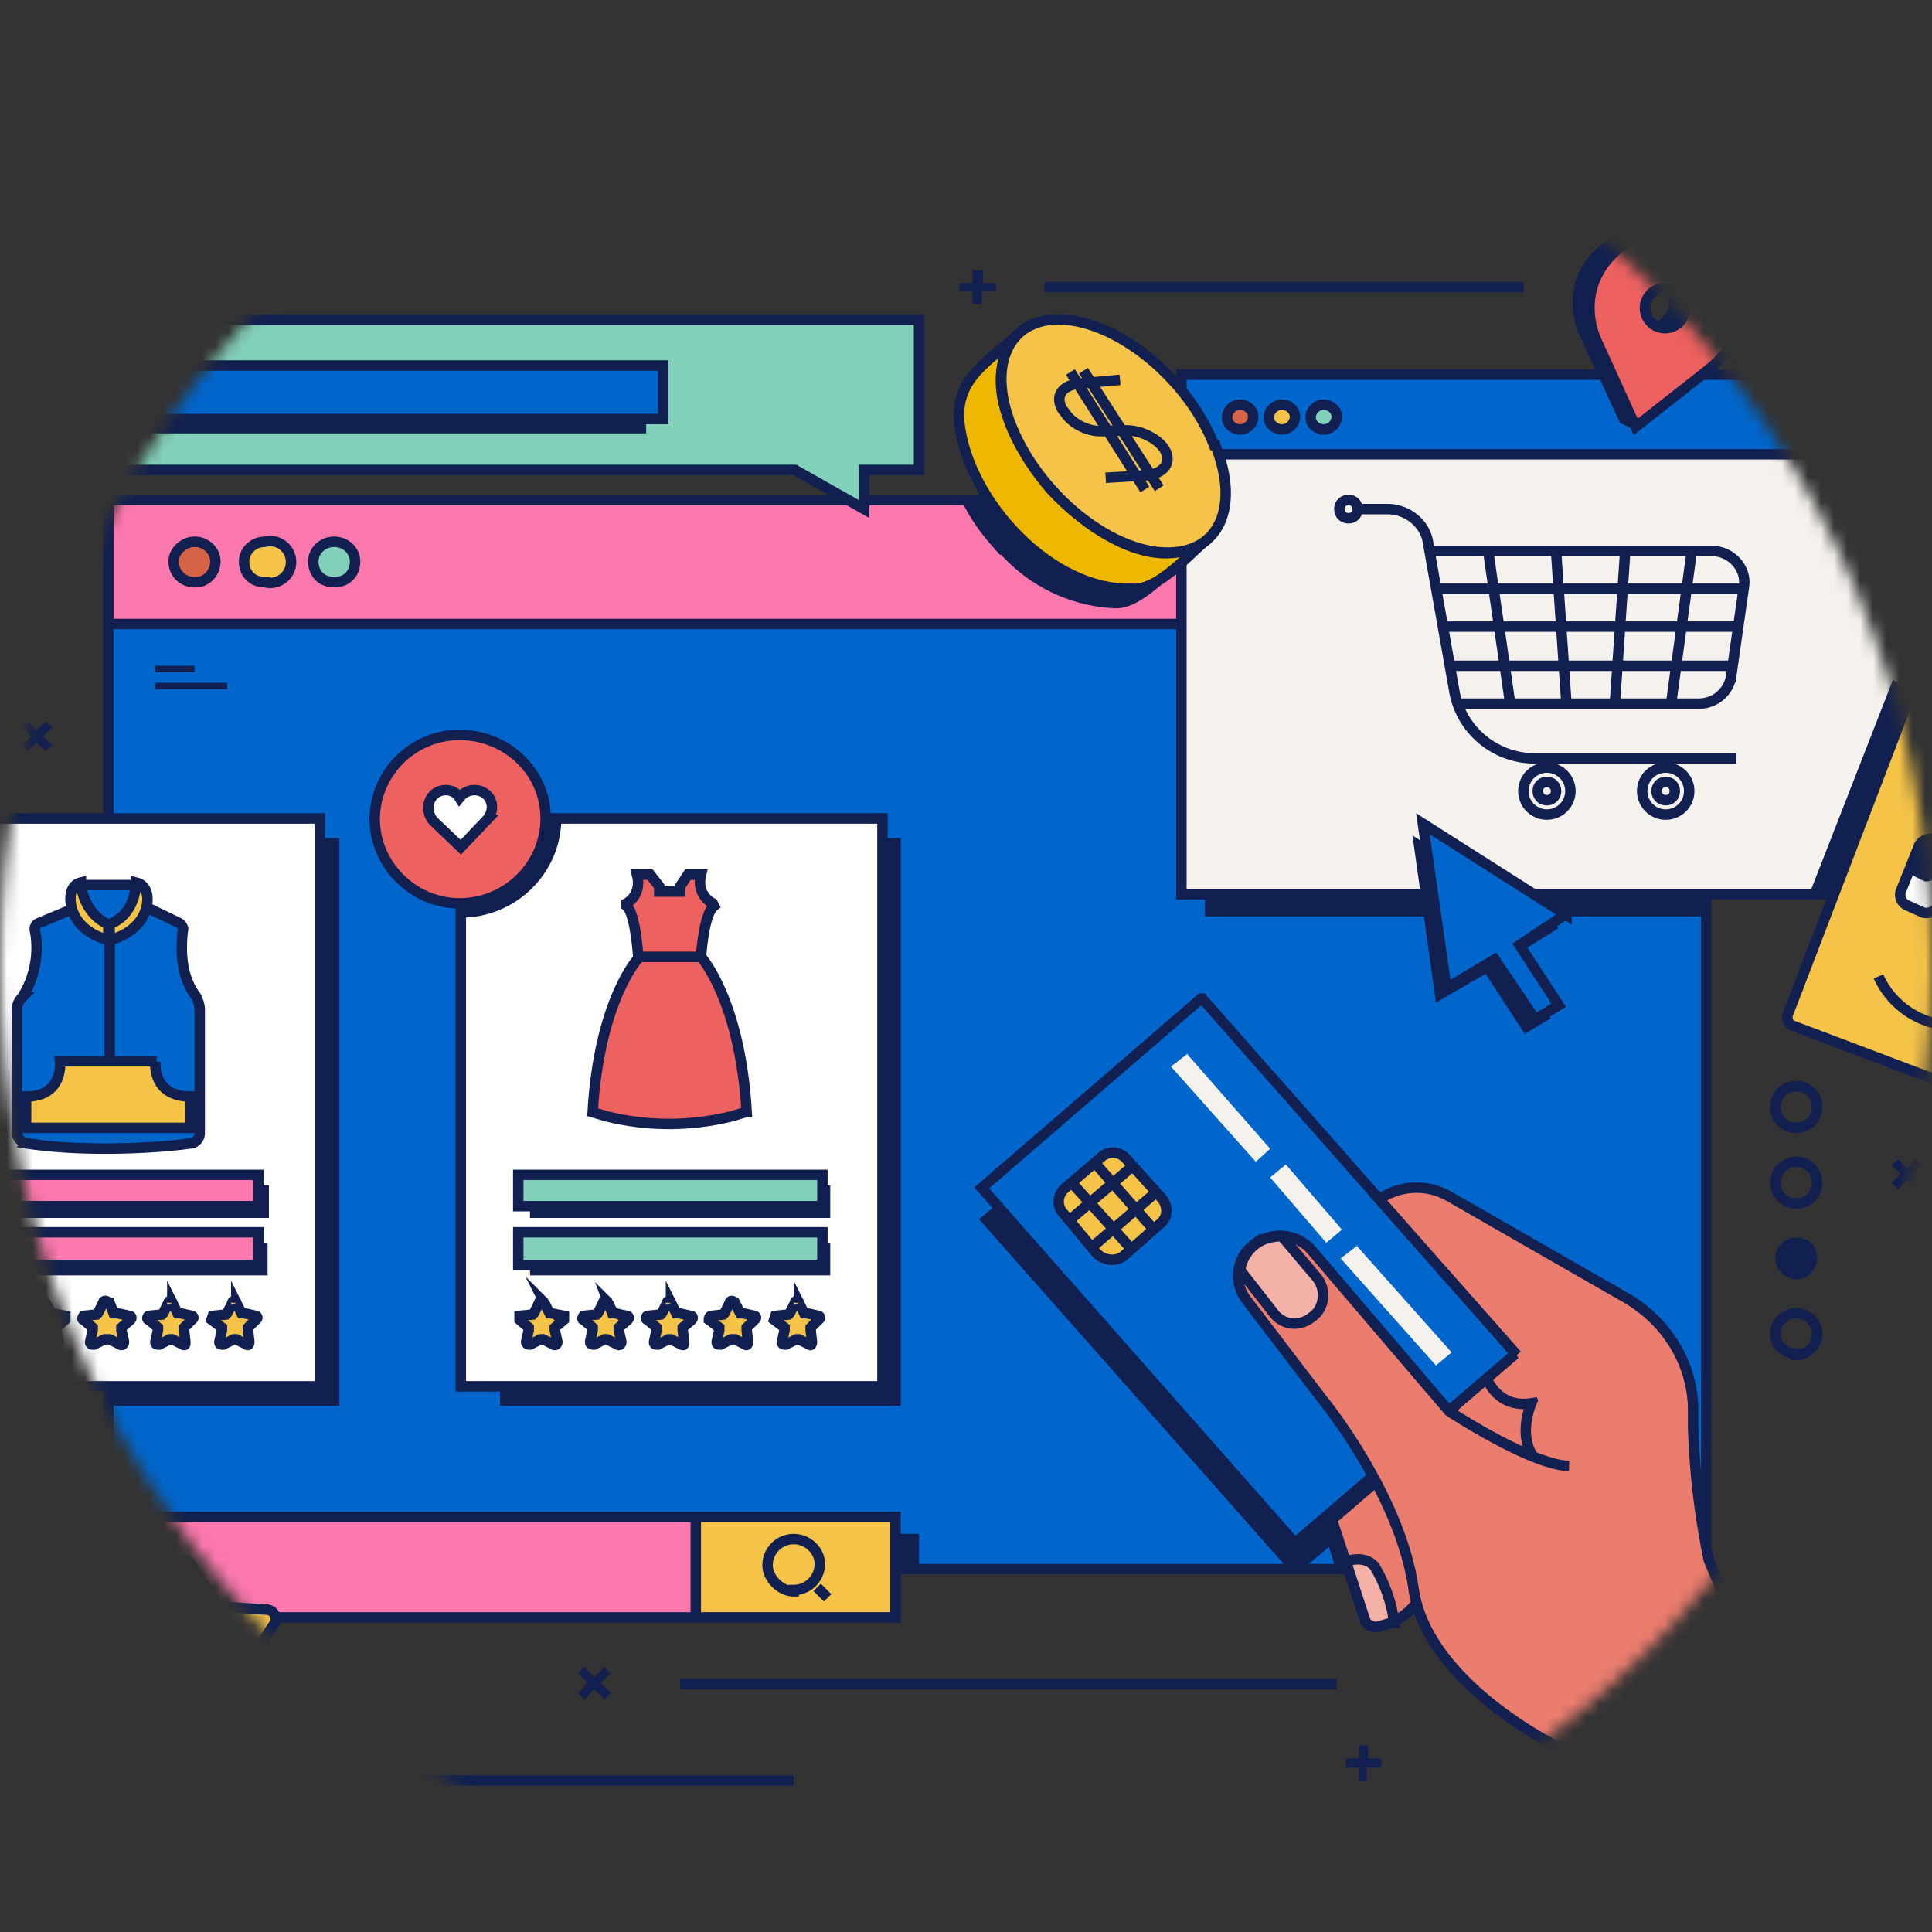 <svg xmlns="http://www.w3.org/2000/svg" fill="none" viewBox="0 0 148 148"><rect x="0" y="0" width="148" height="148" fill="#333333" stroke="none"/><mask id="mask0_3003_3676" width="148" height="148" x="0" y="0" maskUnits="userSpaceOnUse" style="mask-type:alpha"><circle cx="74" cy="74" r="74" fill="#D9D9D9"/></mask><g mask="url(#mask0_3003_3676)"><path fill="#06C" d="M130.7 38.3H8.3v81.9h122.4v-82Z"/><path fill="#FD78AD" d="M130.7 38.3H8.3v9.5h122.4v-9.5Z"/><path stroke="#112050" stroke-miterlimit="10" stroke-width=".8" d="M130.7 38.3H8.3v81.9h122.4v-82ZM8.3 47.8h123.4"/><path fill="#D76447" d="M15 44.6c.8 0 1.5-.7 1.5-1.6 0-.8-.7-1.5-1.6-1.5-.8 0-1.6.7-1.6 1.5 0 1 .8 1.6 1.6 1.6Z"/><path stroke="#112050" stroke-miterlimit="10" stroke-width=".8" d="M15 44.6c.8 0 1.5-.7 1.5-1.6 0-.8-.7-1.5-1.6-1.5-.8 0-1.6.7-1.6 1.5 0 1 .8 1.6 1.6 1.6Z"/><path fill="#F4C348" d="M20.3 44.6a1.6 1.6 0 1 0 0-3.1c-.9 0-1.6.7-1.6 1.5 0 1 .7 1.6 1.6 1.6Z"/><path stroke="#112050" stroke-miterlimit="10" stroke-width=".8" d="M20.3 44.6a1.6 1.6 0 1 0 0-3.1c-.9 0-1.6.7-1.6 1.5 0 1 .7 1.6 1.6 1.6Z"/><path fill="#83D0BA" d="M25.6 44.6c1 0 1.6-.7 1.6-1.6 0-.8-.7-1.5-1.6-1.5-.9 0-1.6.7-1.6 1.5 0 1 .7 1.6 1.6 1.6Z"/><path stroke="#112050" stroke-miterlimit="10" stroke-width=".8" d="M25.6 44.6c1 0 1.6-.7 1.6-1.6 0-.8-.7-1.5-1.6-1.5-.9 0-1.6.7-1.6 1.5 0 1 .7 1.6 1.6 1.6Z"/><path fill="#FD78AD" d="M68.6 116.2H-7.2v7.7h75.8v-7.7Z"/><path fill="#F4C348" d="M68.6 116.2H53.3v7.7h15.3v-7.7Z"/><path stroke="#112050" stroke-miterlimit="10" stroke-width=".8" d="M68.6 116.2H-7.2v7.7h75.8v-7.7ZM53.3 116.2v7.7"/><path stroke="#112050" stroke-miterlimit="10" stroke-width=".8" d="M60.8 121.8a2 2 0 0 0 2-2c0-1-.9-1.9-2-1.9a2 2 0 0 0-2 2c0 1 1 2 2 2ZM62.6 121.6l.8.8"/><path fill="#112050" d="M76.3 22.3v-.6h-1v-1h-.8v1h-1v.6h1v1h.7v-1h1ZM105.8 135.4v-.7h-1v-1h-.7v1h-1v.7h1v1h.6v-1h1ZM46.8 128.2l-.5-.5-.8.8-.7-.8-.5.5.7.7-.7.8.5.5.7-.8.8.8.5-.5-.8-.8.8-.7ZM3.5 109.8l-.6-.6-1 1-.9-1-.6.6 1 1-1 .9.6.6 1-1 1 1 .5-.6-1-1 1-.9ZM147.2 89.3l-.4-.5-.7.7-.7-.7-.5.5.7.6-.7.7.5.5.7-.7.7.7.4-.5-.6-.7.6-.6ZM4 55.7l-.5-.4-.7.6-.7-.6-.4.4.7.7-.7.7.4.4.7-.6.7.6.5-.4-.7-.7.7-.7Z"/><path stroke="#112050" stroke-miterlimit="10" stroke-width=".8" d="M137.6 103.8c.9 0 1.6-.8 1.6-1.6a1.6 1.6 0 1 0-3.2 0c0 .8.7 1.5 1.6 1.5Z"/><path fill="#112050" d="M137.6 98c.9 0 1.6-.8 1.6-1.6 0-1-.7-1.6-1.6-1.6-.9 0-1.6.7-1.6 1.6 0 .8.7 1.6 1.6 1.6Z"/><path stroke="#112050" stroke-miterlimit="10" stroke-width=".8" d="M137.6 92.2c.9 0 1.6-.7 1.6-1.6 0-.9-.7-1.6-1.6-1.6-.9 0-1.6.7-1.6 1.6 0 .9.7 1.6 1.6 1.6ZM137.6 86.4c.9 0 1.6-.7 1.6-1.6 0-.9-.7-1.6-1.6-1.6-.9 0-1.6.7-1.6 1.6 0 .9.7 1.6 1.6 1.6Z"/><path fill="#112050" d="M130.7 120.1a54 54 0 0 1-.9-8.3v-1.4a9.9 9.9 0 0 0-5-8.4l-13.6-8c-1.6-.8-3.5-.8-5.1 0l-.4.3L92 79 75 93.4l23.6 26.7h1.3l1.9-1.6.5 1.6h28.3Z"/><path fill="#EB7D6E" d="m117.7 102.4-8.6 5 5.6 9.4 8.6-4.9-5.6-9.5ZM101.3 114.2l3.3 10c.2.3.6.5 1 .4l1-.3c2-.9 3.2-3 2.6-5.2l-2.5-8.7-5.4 3.8Z"/><path stroke="#112050" stroke-miterlimit="10" stroke-width=".8" d="m101.3 114.2 3.3 10c.2.3.6.5 1 .4l1-.3c2-.9 3.2-3 2.6-5.2l-2.5-8.7-5.4 3.8Z"/><path fill="#F3B1A8" d="M105.3 120c-.6-.7-1.5-.6-2.2-.4l1.5 4.6c.2.3.6.5 1 .4l1-.3h.2a11 11 0 0 0-1.5-4.3Z"/><path stroke="#112050" stroke-miterlimit="10" stroke-width=".8" d="M105.3 120c-.6-.7-1.5-.6-2.2-.4l1.5 4.6c.2.3.6.5 1 .4l1-.3h.2a11 11 0 0 0-1.5-4.3ZM113.9 105.6s.8 2.3 3.4 1.9c0 0-1 2.3.1 4"/><path fill="#112050" d="m107.3 112.4-.6-2-5.4 3.8.9 2.6 5.1-4.4Z"/><path fill="#06C" d="M92 76.5 75.2 91l24 27.2 16.9-14.5-24-27.2Z"/><path fill="#F5F2ED" d="m91 80.7-1.3 1 6.5 7.3 1.1-1-6.4-7.3ZM98.5 89.2l-1.2 1 4.3 5 1.2-1-4.3-5ZM104 95.4l-1.3 1 7.3 8.2 1.2-1-7.3-8.2Z"/><path fill="#F4C348" d="m88.8 93.8-2.6 2.3c-.6.6-1.6.5-2.2-.1l-2.5-3c-.6-.6-.5-1.5.1-2l2.7-2.3c.6-.6 1.5-.5 2 .1l2.7 3c.5.6.5 1.5-.2 2Z"/><path stroke="#112050" stroke-miterlimit="10" stroke-width=".8" d="m88.8 93.8-2.6 2.3c-.6.6-1.6.5-2.2-.1l-2.5-3c-.6-.6-.5-1.5.1-2l2.7-2.3c.6-.6 1.5-.5 2 .1l2.7 3c.5.6.5 1.5-.2 2Z"/><path stroke="#112050" stroke-miterlimit="10" stroke-width=".8" d="M92 76.5 75.2 91l24 27.2 16.9-14.5-24-27.2Z"/><path fill="#EB7D6E" d="M120.2 112.3c-3-.1-9.2-4.2-9.2-4.2l-10.5-12.3c-1.1-1.3-3-1.5-4.4-.5a3 3 0 0 0-.6 4.3l5.8 7.6s6 7.3 7 14.6c1.1 7.2 11 12 11 12l5.7 11.4 14.8-8.6-6.3-10.9-2.6-6.2c-.7-3.4-1.1-6.8-1.2-10.2v-1.5c-.1-3.4-2-6.5-5-8.3l-13.6-7.8a5 5 0 0 0-5-.1l-.5.2 10.6 12 4 8.5Z"/><path stroke="#112050" stroke-miterlimit="10" stroke-width=".8" d="M120.2 112.3c-3-.1-9.2-4.2-9.2-4.2l-10.5-12.3c-1.1-1.3-3-1.5-4.4-.5a3 3 0 0 0-.6 4.3l5.8 7.6s6 7.3 7 14.6c1.1 7.2 11 12 11 12l5.7 11.4 14.8-8.6-6.3-10.9-2.6-6.2c-.7-3.4-1.1-6.8-1.2-10.2v-1.5c-.1-3.4-2-6.5-5-8.3l-13.6-7.8a5 5 0 0 0-5-.1l-.5.2 10.6 12"/><path fill="#F3B1A8" d="M97.5 100.5c.7 1 2 1.2 3 .4 1-.7 1.1-2.1.4-3l-2.7-3.2c-.7 0-1.5.2-2 .6a3 3 0 0 0-1.2 2l2.5 3.2Z"/><path stroke="#112050" stroke-miterlimit="10" stroke-width=".8" d="M97.5 100.5c.7 1 2 1.2 3 .4 1-.7 1.1-2.1.4-3l-2.7-3.2c-.7 0-1.5.2-2 .6a3 3 0 0 0-1.2 2l2.5 3.2ZM81.9 93.5l4.9-4.2M83.7 95.5l4.9-4.2M82.1 90.6l4.5 5M83.8 89l4.5 5.1"/><path fill="#112050" d="M15 51h-3.1v.5h3V51ZM17.4 52.3h-5.5v.5h5.5v-.5ZM26 64.2H8.3v43.5H26V64.2Z"/><path fill="#fff" d="M24.5 62.7H-7.8v43.5h32.3V62.7Z"/><path stroke="#112050" stroke-miterlimit="10" stroke-width=".8" d="M24.5 62.7H-7.8v43.5h32.3V62.7Z"/><path fill="#06C" d="M1.3 86.8v-9.4c0-.4.1-.7.4-1a7.1 7.1 0 0 0 1-5c-.1-.3 0-.6.3-.7l3.6-1.5h4l3.1 1.5c.2.1.4.4.3.6-.1 1-.3 3.3 1 5 .2.4.3.7.3 1.1v9.4c0 .4-.3.8-.8.8-2 .3-7.7.7-12.4 0a.9.9 0 0 1-.8-.8Z"/><path stroke="#112050" stroke-miterlimit="10" stroke-width=".8" d="M1.3 86.8v-9.4c0-.4.1-.7.4-1a7.1 7.1 0 0 0 1-5c-.1-.3 0-.6.3-.7l3.6-1.5h4l3.1 1.5c.2.1.4.4.3.6-.1 1-.3 3.3 1 5 .2.4.3.7.3 1.1v9.4c0 .4-.3.8-.8.8-2 .3-7.7.7-12.4 0a.9.9 0 0 1-.8-.8Z"/><path fill="#06C" d="M6.2 67.8h4.2s.8 2.8-1 3.2c-2 .4-3.4-1.5-3.4-1.5l.2-1.7Z"/><path stroke="#112050" stroke-miterlimit="10" stroke-width=".8" d="M6.2 67.8h4.2s.8 2.8-1 3.2c-2 .4-3.4-1.5-3.4-1.5l.2-1.7Z"/><path fill="#F4C348" d="M6.2 67.8s.2 2.2 2.1 3V72s-2.2-.4-2.8-2.4c0 0-.5-1.7.7-2ZM10.4 67.8s0 2.2-2 3V72s2.2-.4 2.8-2.4c0 0 .5-1.7-.8-2Z"/><path stroke="#112050" stroke-miterlimit="10" stroke-width=".8" d="M6.2 67.8s.2 2.2 2.1 3V72s-2.2-.4-2.8-2.4c0 0-.5-1.7.7-2ZM10.4 67.8s0 2.2-2 3V72s2.2-.4 2.8-2.4c0 0 .5-1.7-.8-2Z"/><path fill="#F4C348" d="M12 81.3H4.6S4.9 84 2 84v2.4h12.6V84c-3 0-2.7-2.7-2.7-2.7Z"/><path stroke="#112050" stroke-miterlimit="10" stroke-width=".8" d="M12 81.3H4.6S4.9 84 2 84v2.4h12.6V84c-3 0-2.7-2.7-2.7-2.7ZM8.4 71.9v9.4"/><path fill="#112050" d="M20.6 90.8H-7.8v2.5h28.4v-2.5ZM20.6 95.2H-2.5v2.5h23v-2.5Z"/><path fill="#FD78AD" d="M19.8 90H-21v2.4h40.8V90Z"/><path stroke="#112050" stroke-miterlimit="10" stroke-width=".8" d="M19.8 90H-21v2.4h40.8V90Z"/><path fill="#FD78AD" d="M19.8 94.4H-3.4v2.5h23.2v-2.5Z"/><path stroke="#112050" stroke-miterlimit="10" stroke-width=".8" d="M19.8 94.4H-3.4v2.5h23.2v-2.5Z"/><path fill="#F4C348" d="m-1.4 99.8.4.8h.1l1 .2v.3l-.6.6-.1.2.2.9c0 .2-.2.3-.3.2l-.8-.4h-.2l-.8.4c-.1 0-.3 0-.3-.2l.2-.9v-.2l-.7-.6v-.3l1-.1.1-.1.4-.8c.1-.2.3-.2.4 0Z"/><path stroke="#112050" stroke-miterlimit="10" stroke-width=".8" d="m-1.4 99.8.4.8h.1l1 .2v.3l-.6.6-.1.2.2.9c0 .2-.2.3-.3.2l-.8-.4h-.2l-.8.4c-.1 0-.3 0-.3-.2l.2-.9v-.2l-.7-.6v-.3l1-.1.1-.1.4-.8c.1-.2.3-.2.4 0Z"/><path fill="#F4C348" d="m3.5 99.8.4.8H4l1 .2v.3l-.7.6v.2l.2.9c0 .2-.2.3-.3.2l-.8-.4h-.2l-.8.4c-.1 0-.3 0-.3-.2l.2-.9v-.2l-.7-.6v-.3l1-.1.1-.1.4-.8c0-.2.3-.2.4 0Z"/><path stroke="#112050" stroke-miterlimit="10" stroke-width=".8" d="m3.5 99.8.4.8H4l1 .2v.3l-.7.6v.2l.2.9c0 .2-.2.3-.3.2l-.8-.4h-.2l-.8.4c-.1 0-.3 0-.3-.2l.2-.9v-.2l-.7-.6v-.3l1-.1.1-.1.4-.8c0-.2.3-.2.4 0Z"/><path fill="#F4C348" d="m8.4 99.8.3.8H9l.9.2c.2 0 .2.2.1.3l-.7.6v.2l.2.9c0 .2-.2.3-.3.2l-.8-.4H8l-.8.4c-.2 0-.3 0-.3-.2l.2-.9v-.2l-.7-.6c-.2 0 0-.3 0-.3l1-.1.1-.1.4-.8c0-.2.3-.2.4 0Z"/><path stroke="#112050" stroke-miterlimit="10" stroke-width=".8" d="m8.4 99.8.3.8H9l.9.2c.2 0 .2.2.1.3l-.7.6v.2l.2.9c0 .2-.2.3-.3.2l-.8-.4H8l-.8.4c-.2 0-.3 0-.3-.2l.2-.9v-.2l-.7-.6c-.2 0 0-.3 0-.3l1-.1.1-.1.4-.8c0-.2.3-.2.4 0Z"/><path fill="#F4C348" d="m13.2 99.8.4.8h.2l.9.2c.1 0 .2.2 0 .3l-.6.6v.2l.1.9c0 .2 0 .3-.2.2l-.8-.4H13l-.8.4c-.2 0-.3 0-.3-.2l.2-.9v-.2l-.7-.6c-.2 0-.1-.3 0-.3l1-.1.1-.1.4-.8c0-.2.3-.2.3 0Z"/><path stroke="#112050" stroke-miterlimit="10" stroke-width=".8" d="m13.2 99.8.4.8h.2l.9.2c.1 0 .2.2 0 .3l-.6.6v.2l.1.9c0 .2 0 .3-.2.2l-.8-.4H13l-.8.4c-.2 0-.3 0-.3-.2l.2-.9v-.2l-.7-.6c-.2 0-.1-.3 0-.3l1-.1.1-.1.4-.8c0-.2.3-.2.3 0Z"/><path fill="#F4C348" d="m18.1 99.8.4.8h.2l.9.2c.1 0 .2.2 0 .3l-.6.6v.2l.1.9c0 .2-.1.3-.2.2l-.8-.4h-.2l-.8.4c-.2 0-.3 0-.3-.2l.2-.9v-.2l-.8-.6.1-.3 1-.1.1-.1.4-.8c0-.2.3-.2.3 0Z"/><path stroke="#112050" stroke-miterlimit="10" stroke-width=".8" d="m18.1 99.8.4.8h.2l.9.2c.1 0 .2.2 0 .3l-.6.6v.2l.1.9c0 .2-.1.3-.2.2l-.8-.4h-.2l-.8.4c-.2 0-.3 0-.3-.2l.2-.9v-.2l-.8-.6.1-.3 1-.1.1-.1.4-.8c0-.2.3-.2.3 0Z"/><path fill="#112050" d="M69 64.2H38.3v43.5H69V64.2Z"/><path fill="#fff" d="M67.6 62.7H35.3v43.5h32.3V62.7Z"/><path stroke="#112050" stroke-miterlimit="10" stroke-width=".8" d="M67.6 62.7H35.3v43.5h32.3V62.7Z"/><path fill="#112050" d="M63.7 90.8H40.6v2.5h23v-2.5ZM63.7 95.2H40.6v2.5h23v-2.5Z"/><path fill="#83D0BA" d="M62.9 90H39.7v2.4H63V90Z"/><path stroke="#112050" stroke-miterlimit="10" stroke-width=".8" d="M62.9 90H39.7v2.4H63V90Z"/><path fill="#83D0BA" d="M62.9 94.4H39.7v2.5H63v-2.5Z"/><path stroke="#112050" stroke-miterlimit="10" stroke-width=".8" d="M62.9 94.4H39.7v2.5H63v-2.5Z"/><path fill="#112050" d="M35.3 70.3c4.2 0 7.7-3.4 7.7-7.6h-7.8v7.6Z"/><path fill="#F4C348" d="m41.7 99.8.4.8h.1l1 .2v.3l-.7.6v.2l.2.9c0 .2-.2.3-.3.2l-.8-.4h-.2l-.8.4c-.1 0-.3 0-.3-.2l.2-.9v-.2l-.7-.6v-.3l1-.1.1-.1.4-.8c0-.2.3-.2.4 0Z"/><path stroke="#112050" stroke-miterlimit="10" stroke-width=".8" d="m41.7 99.8.4.8h.1l1 .2v.3l-.7.6v.2l.2.9c0 .2-.2.3-.3.2l-.8-.4h-.2l-.8.4c-.1 0-.3 0-.3-.2l.2-.9v-.2l-.7-.6v-.3l1-.1.1-.1.4-.8c0-.2.3-.2.4 0Z"/><path fill="#F4C348" d="m46.6 99.8.3.8h.2l.9.2c.2 0 .2.2.1.3l-.7.6v.2l.2.9c0 .2-.2.3-.3.2l-.8-.4h-.2l-.8.4c-.1 0-.3 0-.3-.2l.2-.9v-.2l-.7-.6c-.2 0 0-.3 0-.3l1-.1.1-.1.4-.8c0-.2.3-.2.4 0Z"/><path stroke="#112050" stroke-miterlimit="10" stroke-width=".8" d="m46.6 99.8.3.8h.2l.9.2c.2 0 .2.2.1.3l-.7.6v.2l.2.9c0 .2-.2.3-.3.2l-.8-.4h-.2l-.8.4c-.1 0-.3 0-.3-.2l.2-.9v-.2l-.7-.6c-.2 0 0-.3 0-.3l1-.1.1-.1.4-.8c0-.2.3-.2.4 0Z"/><path fill="#F4C348" d="m51.4 99.8.4.8h.2l.9.2c.2 0 .2.2.1.3l-.7.6v.2l.1.9c0 .2 0 .3-.2.2l-.8-.4h-.2l-.8.4c-.2 0-.3 0-.3-.2l.2-.9v-.2l-.7-.6c-.2 0-.1-.3 0-.3l1-.1.1-.1.4-.8c0-.2.3-.2.3 0Z"/><path stroke="#112050" stroke-miterlimit="10" stroke-width=".8" d="m51.4 99.8.4.8h.2l.9.2c.2 0 .2.2.1.3l-.7.6v.2l.1.9c0 .2 0 .3-.2.2l-.8-.4h-.2l-.8.4c-.2 0-.3 0-.3-.2l.2-.9v-.2l-.7-.6c-.2 0-.1-.3 0-.3l1-.1.1-.1.4-.8c0-.2.3-.2.3 0Z"/><path fill="#F4C348" d="m56.3 99.8.4.8h.2l.9.2c.1 0 .2.2 0 .3l-.6.6v.2l.1.9c0 .2-.1.3-.2.2l-.8-.4H56l-.8.4c-.2 0-.3 0-.3-.2l.2-.9v-.2l-.8-.6s0-.3.2-.3l.9-.1.1-.1.4-.8c0-.2.3-.2.3 0Z"/><path stroke="#112050" stroke-miterlimit="10" stroke-width=".8" d="m56.3 99.8.4.8h.2l.9.2c.1 0 .2.2 0 .3l-.6.6v.2l.1.9c0 .2-.1.3-.2.2l-.8-.4H56l-.8.4c-.2 0-.3 0-.3-.2l.2-.9v-.2l-.8-.6s0-.3.2-.3l.9-.1.1-.1.4-.8c0-.2.3-.2.3 0Z"/><path fill="#F4C348" d="m61.2 99.8.4.8h.2l.9.2c.1 0 .2.2 0 .3l-.6.6v.2l.1.9c0 .2-.1.3-.2.2l-.8-.4H61l-.8.4c-.2 0-.3 0-.3-.2l.2-.9v-.2l-.8-.6.1-.3 1-.1.1-.1.4-.8c0-.2.3-.2.3 0Z"/><path stroke="#112050" stroke-miterlimit="10" stroke-width=".8" d="m61.2 99.8.4.8h.2l.9.2c.1 0 .2.2 0 .3l-.6.6v.2l.1.9c0 .2-.1.3-.2.2l-.8-.4H61l-.8.4c-.2 0-.3 0-.3-.2l.2-.9v-.2l-.8-.6.1-.3 1-.1.1-.1.4-.8c0-.2.3-.2.3 0Z"/><path fill="#ED6160" d="M35.2 69.2c3.7 0 6.6-3 6.6-6.5 0-3.6-3-6.4-6.6-6.4a6.5 6.5 0 0 0-6.5 6.4c0 3.6 3 6.5 6.5 6.5Z"/><path stroke="#112050" stroke-miterlimit="10" stroke-width=".8" d="M35.2 69.2c3.7 0 6.6-3 6.6-6.5 0-3.6-3-6.4-6.6-6.4a6.5 6.5 0 0 0-6.5 6.4c0 3.6 3 6.5 6.5 6.5Z"/><path fill="#fff" d="m37.3 62.8-2 2.1-2.1-2c-.7-.8-.4-2 .5-2.3.6-.2 1.2 0 1.5.5.4-.5 1-.7 1.6-.5.9.3 1.2 1.4.5 2.2Z"/><path stroke="#112050" stroke-miterlimit="10" stroke-width=".8" d="m37.3 62.8-2 2.1-2.1-2c-.7-.8-.4-2 .5-2.3.6-.2 1.2 0 1.5.5.4-.5 1-.7 1.6-.5.9.3 1.2 1.4.5 2.2Z"/><path fill="#ED6160" d="M57.2 85.2c-.5-8.6-3.5-11.9-3.5-11.9s.2-3.3 1-3.9l-.1-.2s-1.3-.6-.9-2.2h-1l-.6.9v.4h-1.6v-.4l-.7-.9h-1c.4 1.6-.8 2.2-.8 2.2v.2c.7.6.9 4 .9 4s-3 3.2-3.5 11.8l1 .3c3.2.8 6.5.8 9.7 0l1-.3Z"/><path stroke="#112050" stroke-miterlimit="10" stroke-width=".8" d="M57.2 85.2c-.5-8.6-3.5-11.9-3.5-11.9s.2-3.3 1-3.9l-.1-.2s-1.3-.6-.9-2.2h-1l-.6.9v.4h-1.6v-.4l-.7-.9h-1c.4 1.6-.8 2.2-.8 2.2v.2c.7.6.9 4 .9 4s-3 3.2-3.5 11.8l1 .3c3.2.8 6.5.8 9.7 0l1-.3ZM48.9 73.3h4.8"/><path fill="#112050" d="M70.4 117.5h-1.8v2.7h1.8v-2.7ZM-6.8 38l-1.6 7c0 .1.1.3.3.3H-4l-1.5 6.5c0 .2.2.3.3.1l6.1-9c.2-.2 0-.5-.2-.5H-4l1.1-4.3c0-.1 0-.3-.2-.3h-3.4l-.2.2Z"/><path fill="#F4C348" d="m-5 37.4-1.5 7c0 .1.1.3.3.3h4.1l-1.5 6.5c0 .2.2.3.3.1l6.1-9c.2-.2 0-.4-.2-.4h-4.8l1.1-4.3c0-.2 0-.4-.2-.4h-3.4l-.2.2Z"/><path stroke="#112050" stroke-miterlimit="10" stroke-width=".8" d="m-5 37.5-1.4 6.8c0 .2 0 .4.3.4h4l-1.5 6.6c0 .2.2.3.2.1l6.2-9c.1-.3 0-.5-.3-.5H-2v-.1l1-4.2c0-.2 0-.4-.3-.4h-3.2c-.2 0-.3.1-.4.3Z"/><path fill="#112050" d="M130.7 30.2H92.3v40h38.4v-40Z"/><path fill="#F5F2ED" d="M150.7 28.7H90.5v39.8h60.2V28.7Z"/><path fill="#06C" d="M150.7 28.7H90.5v6.1h60.2v-6Z"/><path stroke="#112050" stroke-miterlimit="10" stroke-width=".8" d="M150.7 28.7H90.5v39.8h60.2V28.7ZM90.5 34.8h60.2"/><path fill="#D76447" d="M95 32.9c.5 0 1-.4 1-1 0-.5-.5-.9-1-.9a1 1 0 0 0-1 1c0 .5.5.9 1 .9Z"/><path stroke="#112050" stroke-miterlimit="10" stroke-width=".8" d="M95 32.9c.5 0 1-.4 1-1 0-.5-.5-.9-1-.9a1 1 0 0 0-1 1c0 .5.5.9 1 .9Z"/><path fill="#F4C348" d="M98.2 32.9c.5 0 1-.4 1-1 0-.5-.5-.9-1-.9a1 1 0 0 0-1 1c0 .5.5.9 1 .9Z"/><path stroke="#112050" stroke-miterlimit="10" stroke-width=".8" d="M98.2 32.9c.5 0 1-.4 1-1 0-.5-.5-.9-1-.9a1 1 0 0 0-1 1c0 .5.5.9 1 .9Z"/><path fill="#83D0BA" d="M101.4 32.9c.5 0 1-.4 1-1 0-.5-.5-.9-1-.9a1 1 0 0 0-1 1c0 .5.5.9 1 .9Z"/><path stroke="#112050" stroke-miterlimit="10" stroke-width=".8" d="M101.4 32.9c.5 0 1-.4 1-1 0-.5-.5-.9-1-.9a1 1 0 0 0-1 1c0 .5.5.9 1 .9ZM104 39h2.3c1.5 0 2.9 1.1 3.1 2.6l2 11.3c.5 3 3.1 5.2 6.2 5.2H133M103.3 39.7c.4 0 .7-.3.7-.7 0-.4-.3-.7-.7-.7-.4 0-.7.3-.7.7 0 .4.3.7.7.7Z"/><path stroke="#112050" stroke-miterlimit="10" stroke-width=".8" d="M109.5 42.2h21.6c1.5 0 2.7 1.3 2.5 2.7l-1 7a2.5 2.5 0 0 1-2.5 2h-18.4M110 45.1h23.6M110.4 48h22.7M111 51h21.6M120 54l-.8-11.8M115.7 54 114 42.2M123.7 54l.8-11.8M128 54l1.6-11.8M118.5 62.4a1.8 1.8 0 1 0 0-3.6 1.8 1.8 0 1 0 0 3.6Z"/><path stroke="#112050" stroke-miterlimit="10" stroke-width=".8" d="M118.5 61.3c.4 0 .7-.3.7-.7 0-.4-.3-.7-.7-.7-.4 0-.7.3-.7.7 0 .4.3.7.7.7ZM127.6 62.4a1.8 1.8 0 1 0 0-3.6 1.8 1.8 0 1 0 0 3.6Z"/><path stroke="#112050" stroke-miterlimit="10" stroke-width=".8" d="M127.6 61.3c.4 0 .7-.3.7-.7 0-.4-.3-.7-.7-.7-.4 0-.7.3-.7.7 0 .4.3.7.7.7Z"/><path fill="#112050" d="m148.4 53.4-6 15-3.8.1 6.4-16.4 3.4 1.3Z"/><path fill="#F4C348" d="M166 57.9 148 51a.8.8 0 0 0-1 .5l-10 26.1c-.2.4 0 .9.4 1l18 6.8L166 58Z"/><path stroke="#112050" stroke-miterlimit="10" stroke-width=".8" d="M166 57.9 148 51a.8.8 0 0 0-1 .5l-10 26.1c-.2.4 0 .9.4 1l18 6.8L166 58Z"/><path stroke="#112050" stroke-miterlimit="10" stroke-width=".8" d="M155.7 74.5a6.4 6.4 0 0 1-11.8.3"/><path fill="#fff" d="m147.3 69.9-1.1-.5a.9.9 0 0 1-.6-1.1l1.4-3.5a1 1 0 0 1 1.2-.5l1 .4c.6.2.8.7.6 1.2l-1.3 3.4a1 1 0 0 1-1.2.6Z"/><path fill="#112050" d="m147.4 67.5-.6-.3a.7.7 0 0 1-.4-.8l.7-1.8c0-.4.5-.5.8-.4l.6.2c.4.2.6.5.4.9l-.7 1.8c0 .3-.5.5-.8.4Z"/><path stroke="#112050" stroke-miterlimit="10" stroke-width=".8" d="m147.3 69.9-1.1-.5a.9.9 0 0 1-.6-1.1l1.4-3.5a1 1 0 0 1 1.2-.5l1 .4c.6.2.8.7.6 1.2l-1.3 3.4a1 1 0 0 1-1.2.6Z"/><path fill="#112050" d="M129.6 28a5.7 5.7 0 0 0-1.3-10v-.2l-1.1-.2c-3-.4-5.9 1.4-6.6 4.3-.3 1.4-.1 2.8.5 4l3 6.5 1.1.5.4-1.4-.2-.2 4.2-3.3Zm-3.7-3.3c-.8-.2-1.3-1-1.1-1.8a1.5 1.5 0 0 1 3 .7c-.3.8-1 1.3-1.9 1.1Z"/><path fill="#ED6160" d="M133.2 25a5.8 5.8 0 0 0-11.3-2.7c-.3 1.3-.1 2.7.4 3.8l3 6.6 5.6-4.4c1-.8 2-2 2.3-3.4Zm-5.3-2.9a1.5 1.5 0 1 1-.7 3 1.5 1.5 0 1 1 .7-3Z"/><path stroke="#112050" stroke-miterlimit="10" stroke-width=".8" d="M133.2 25a5.8 5.8 0 0 0-11.3-2.7c-.3 1.3-.1 2.7.4 3.8l3 6.6 5.6-4.4c1-.8 2-2 2.3-3.4Zm-5.3-2.9a1.5 1.5 0 1 1-.7 3 1.5 1.5 0 1 1 .7-3Z"/><path fill="#83D0BA" d="M70.4 36h-4.2v3l-5.3-3H9V24.5h61.4V36Z"/><path stroke="#112050" stroke-miterlimit="10" stroke-width=".8" d="M70.4 36h-4.2v3l-5.3-3H9V24.5h61.4V36Z"/><path fill="#112050" d="M49.5 29H9v4.2h40.5V29Z"/><path fill="#06C" d="M50.8 28H-1.4v4.1h52.2v-4Z"/><path stroke="#112050" stroke-miterlimit="10" stroke-width=".8" d="M50.8 28H-1.4v4.1h52.2v-4ZM80 22h36.7M52.1 129h50.3"/><path fill="#112050" d="M76.7 42.5a12.5 12.5 0 0 0 8.8 4.1c1.5 0 3.2-1.5 4.5-2.8l1-.9h.1v-.1l.6-.6c.8-1 1-2.3.9-4h-19c.7 1.6 1.8 3 3 4.3Z"/><path fill="#EEB700" d="M80.5 37.5c-2.6-3-5.7-8.6-2.4-12-2.3 2.2-5 3.4-4.6 7 .7 5.9 7 12.8 13.2 12.6 2 .2 4.4-2.7 5.8-3.8-3.9 3-9.3-.9-12-3.8Z"/><path stroke="#112050" stroke-miterlimit="10" stroke-width=".8" d="M80.5 37.5c-2.6-3-5.7-8.6-2.4-12-2.3 2.2-5 3.4-4.6 7 .7 5.9 7 12.8 13.2 12.6 2 .2 4.4-2.7 5.8-3.8-3.9 3-9.3-.9-12-3.8Z"/><path fill="#F4C348" d="M93 34.1c-1.9-4.9-7-9.2-11.3-9.6-4.3-.4-6.2 3.3-4.2 8.2 2 4.9 7 9.2 11.3 9.6 4.4.4 6.3-3.2 4.3-8.2Z"/><path stroke="#112050" stroke-miterlimit="10" stroke-width=".8" d="M93 34.1c-1.9-4.9-7-9.2-11.3-9.6-4.3-.4-6.2 3.3-4.2 8.2 2 4.9 7 9.2 11.3 9.6 4.4.4 6.3-3.2 4.3-8.2Z"/><path stroke="#112050" stroke-miterlimit="10" stroke-width=".8" d="m85.8 29.1-3.3.3c-1.2.2-1.7 1-1.1 2l.1.1c.6 1 2 1.7 3.3 1.5h1c1.3-.2 2.8.5 3.4 1.4.6 1 0 1.8-1.2 2l-3.3.2M82 28.5l5.7 9M83 28.4l5.8 9"/><path fill="#112050" d="M119.4 71.1 108.2 64l1.8 12.8 3.8-2.2 3 4.6 2-1.2-3.1-4.6 3.7-2.3Z"/><path fill="#06C" d="m120 70.1-11-7 1.8 12.6 3.7-2.2 3.1 4.6 1.8-1.1-3-4.6L120 70Z"/><path stroke="#112050" stroke-miterlimit="10" stroke-width=".8" d="m120 70.1-11-7 1.8 12.6 3.7-2.2 3.1 4.6 1.8-1.1-3-4.6L120 70Z"/><path fill="#112050" d="M16.2 123.8a.7.7 0 0 1-.5-.3l-2-3a.8.8 0 0 0-.8-.4l-.2.1-2 1.1-.3.5-.4 2.2h9.6-.2l-3.2-.2Z"/><path fill="#EEB700" d="m11.5 121-.6 3.3c0 .2-.2.3-.3.4l2-1.1.2-.4.7-3.3c0-.2 0-.3.2-.4l-2 1.2-.2.4ZM20.4 131.8h-.6l-3-1.3c-.2 0-.3-.1-.4 0h-.2l-2 1H14.8l3 1.5a.6.6 0 0 0 .5 0h.1l2-1.2ZM12.6 131.8l-.1-3.4c0-.3-.2-.5-.4-.7l-2.8-2.1c-.4-.3-.4-1 0-1.2l-2 1.1c-.4.3-.3.9 0 1.2l2.9 2.2c.2.1.3.3.3.6l.2 3.4c0 .5.4.8.8.8h.2l2-1.2h-.2c-.4.1-.8-.2-.9-.7Z"/><path stroke="#112050" stroke-miterlimit="10" stroke-width=".8" d="m11.5 121-.6 3.3c0 .2-.2.3-.3.4l2-1.1.2-.4.7-3.3c0-.2 0-.3.2-.4l-2 1.2-.2.4ZM20.4 131.8h-.6l-3-1.3c-.2 0-.3-.1-.4 0h-.2l-2 1H14.8l3 1.5a.6.6 0 0 0 .5 0h.1l2-1.2ZM12.6 131.8l-.1-3.4c0-.3-.2-.5-.4-.7l-2.8-2.1c-.4-.3-.4-1 0-1.2l-2 1.1c-.4.3-.3.9 0 1.2l2.9 2.2c.2.1.3.3.3.6l.2 3.4c0 .5.4.8.8.8h.2l2-1.2h-.2c-.4.1-.8-.2-.9-.7Z"/><path fill="#F4C348" d="M21 124.4c.3-.4 0-1.1-.6-1.1l-3.2-.2a.8.8 0 0 1-.6-.3l-2-3a.7.7 0 0 0-.7-.3c-.2 0-.4.2-.4.4l-.7 3.3c0 .2-.2.4-.4.4l-3 .8c-.5 0-.5.8 0 1.2l2.7 2.1.4.7.1 3.4c0 .5.5.8.9.8 0 0 .2 0 .2-.2l2.4-1.9h.6l3.1 1.3h.3c.4 0 .7-.4.5-.8l-1.3-3.3v-.7l1.7-2.6Z"/><path stroke="#112050" stroke-miterlimit="10" stroke-width=".8" d="M21 124.4c.3-.4 0-1.1-.6-1.1l-3.2-.2a.8.8 0 0 1-.6-.3l-2-3a.7.7 0 0 0-.7-.3c-.2 0-.4.2-.4.4l-.7 3.3c0 .2-.2.4-.4.4l-3 .8c-.5 0-.5.8 0 1.2l2.7 2.1.4.7.1 3.4c0 .5.5.8.9.8 0 0 .2 0 .2-.2l2.4-1.9h.6l3.1 1.3h.3c.4 0 .7-.4.5-.8l-1.3-3.3v-.7l1.7-2.6Z"/><path fill="#112050" d="M14.2 126c.2 0 .2-.5 0-.9-.1-.4-.4-.7-.6-.6-.2.1-.2.5 0 .9.1.4.4.7.6.6ZM16.5 125.4c.1-.1.2-.5 0-.9s-.5-.7-.6-.6c-.2 0-.2.5 0 .9 0 .4.4.6.6.6Z"/><path stroke="#112050" stroke-miterlimit="10" stroke-width=".8" d="M14.6 127.4a3 3 0 0 0 1.4 1.5c.9.3 1.5-.3 1.4-1.4 0-.5-.2-1-.5-1.3"/><path fill="#83D0BA" d="M152.8 101.4h-3.4l-6.2 4.9v19.6H159v-19.6l-6.2-5Zm-1.7 3.8c-.7 0-1.3-.5-1.3-1.3 0-.7.6-1.3 1.3-1.3.8 0 1.4.6 1.4 1.3 0 .8-.6 1.3-1.4 1.3Z"/><path stroke="#112050" stroke-miterlimit="10" stroke-width=".8" d="M152.8 101.4h-3.4l-6.2 4.9v19.6H159v-19.6l-6.2-5Zm-1.7 3.8c-.7 0-1.3-.5-1.3-1.3 0-.7.6-1.3 1.3-1.3.8 0 1.4.6 1.4 1.3 0 .8-.6 1.3-1.4 1.3ZM148 119.9l6-8.4"/><path stroke="#112050" stroke-miterlimit="10" stroke-width=".8" d="M148.7 115.2c.6 0 1.1-.5 1.1-1.1 0-.6-.5-1.1-1.1-1.1-.6 0-1.1.5-1.1 1 0 .7.5 1.2 1.1 1.2ZM139.8 27.2l-3.8-7.3 7.2 3 2.9-6.7 3.7 5.5 6.6-3.8-1 6.7 7.4.7-4.3 5.3 6.3 3.9L153 38M25.6 136.4h35.2"/><path fill="#112050" d="M4 136.4c.8 0 1.4-.6 1.4-1.4 0-.7-.6-1.3-1.4-1.3-.8 0-1.4.6-1.4 1.3 0 .8.6 1.4 1.4 1.4ZM147.3 133.5c.5 0 1-.4 1-1 0-.4-.5-.9-1-.9a1 1 0 0 0-1 1c0 .5.5 1 1 1Z"/></g></svg>